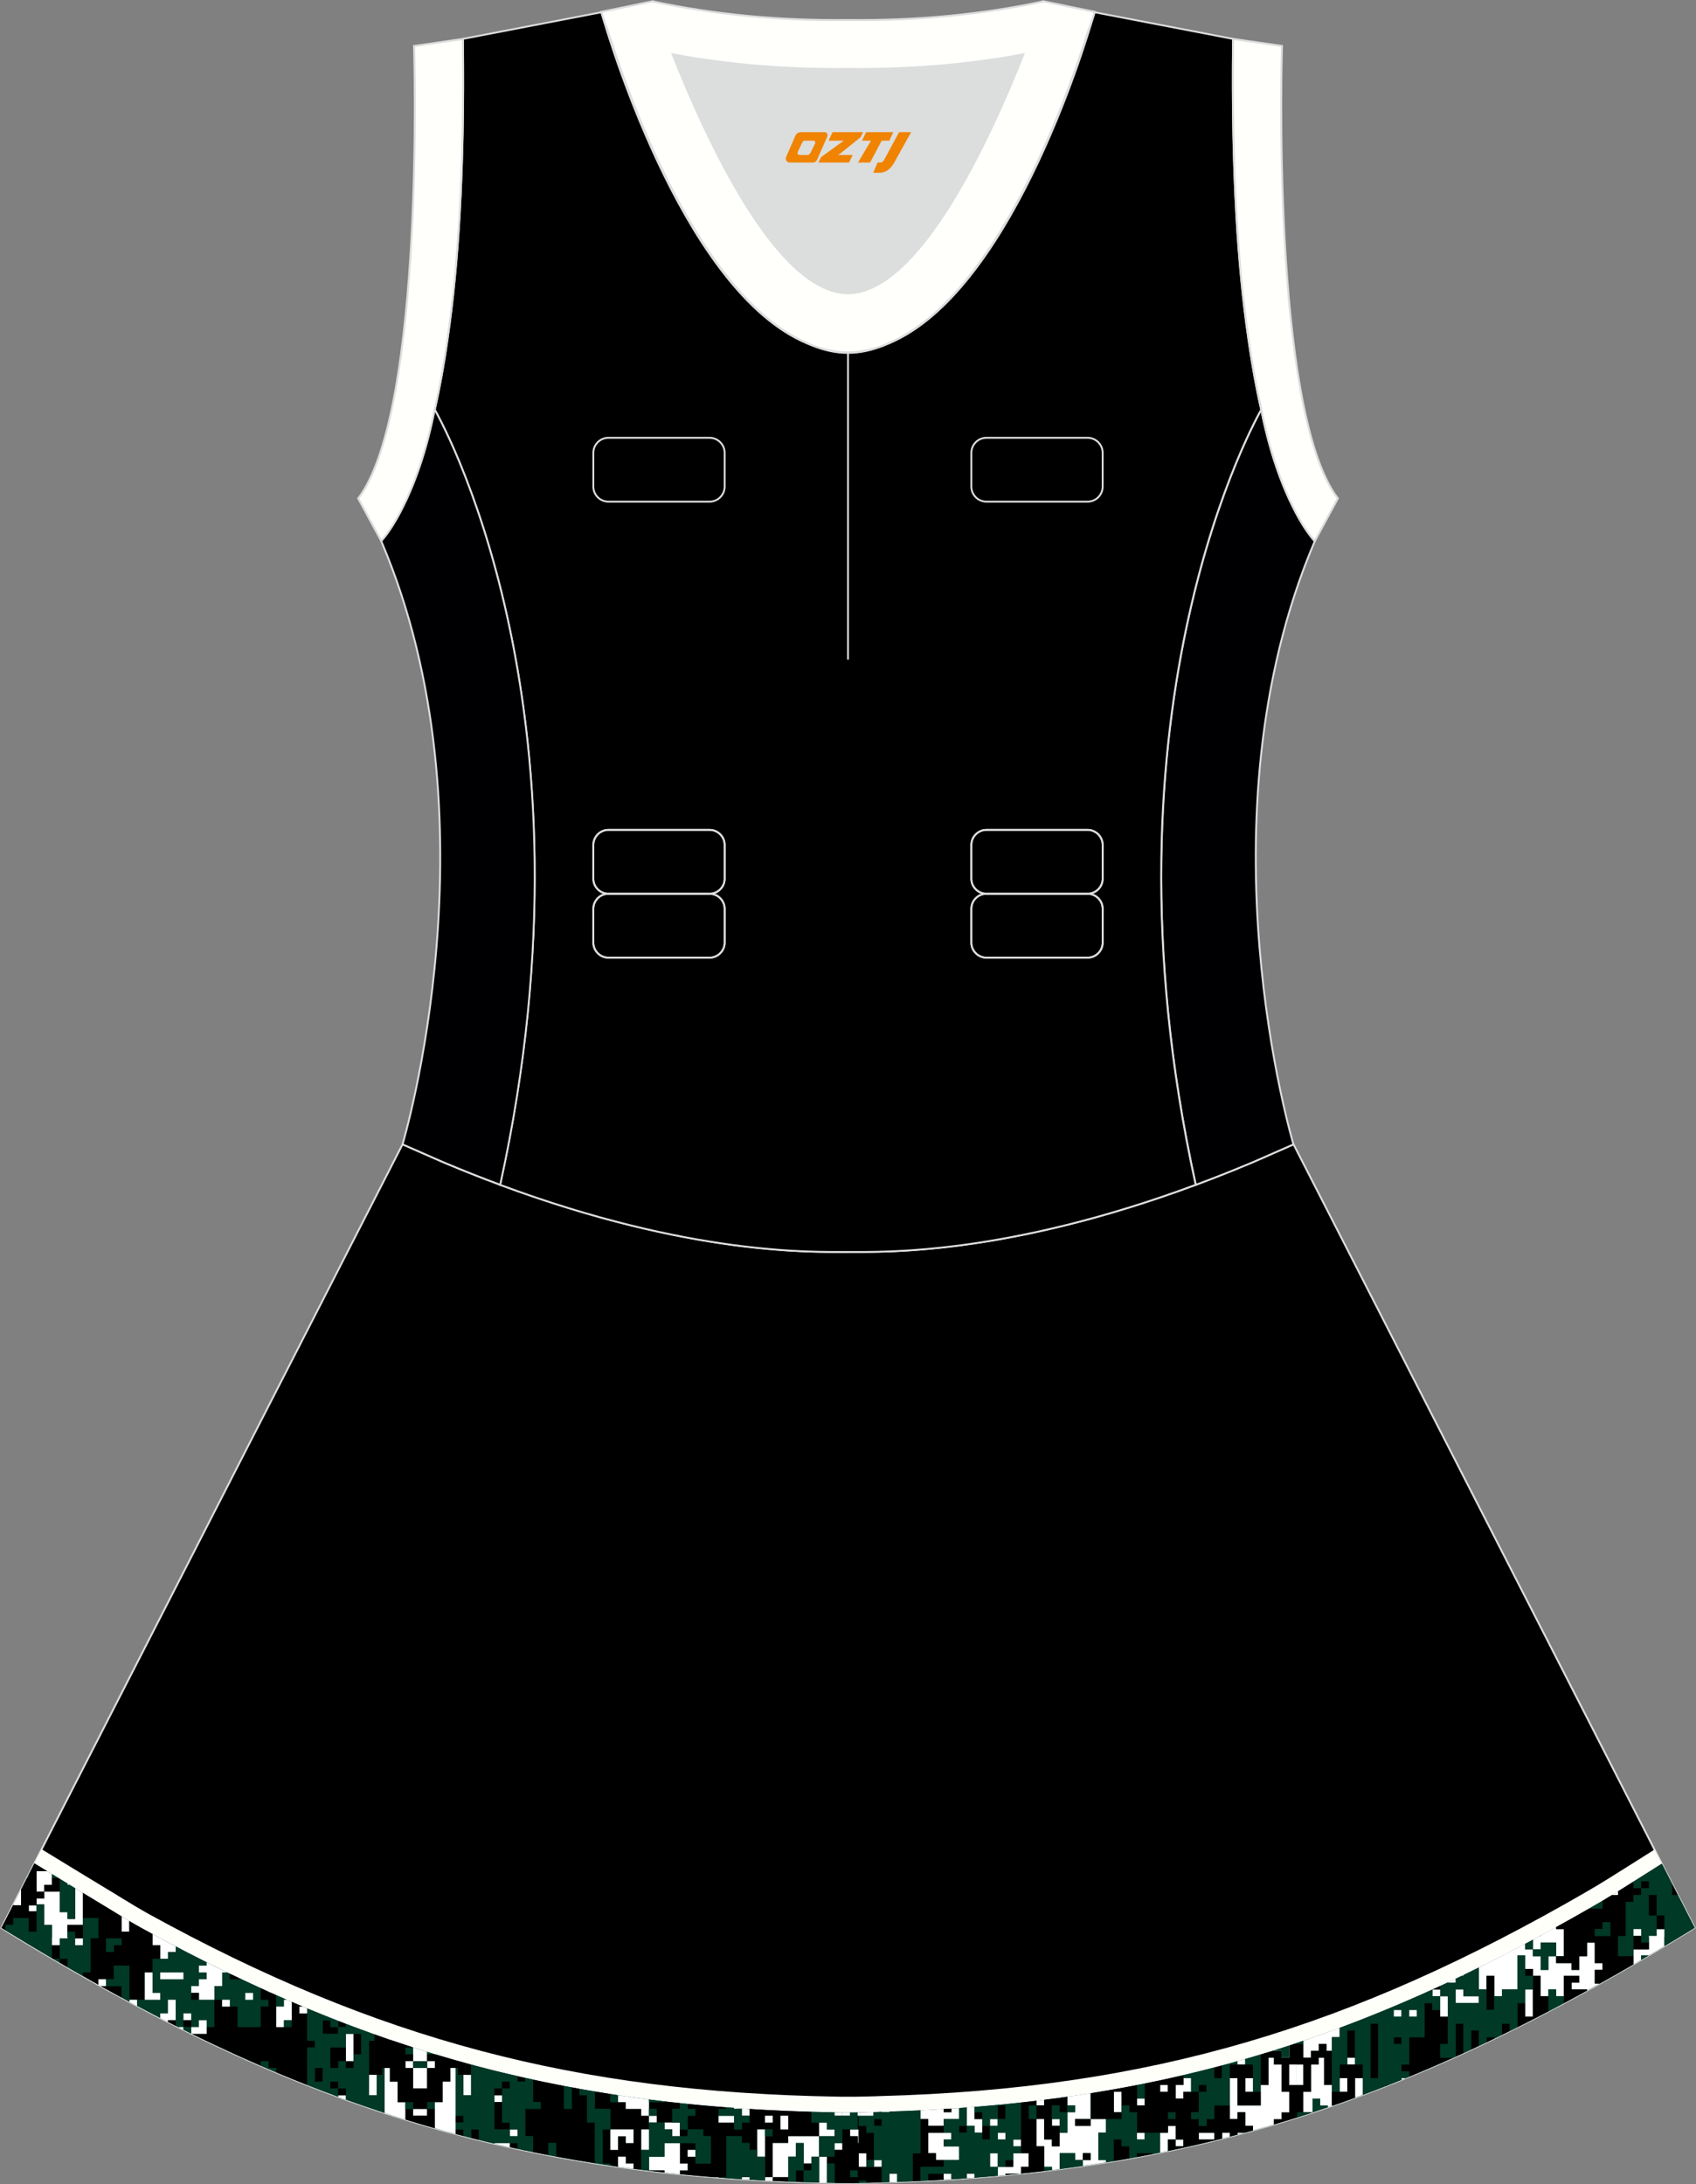 <?xml version="1.0" encoding="utf-8"?>
<!-- Generator: Adobe Illustrator 24.0.1, SVG Export Plug-In . SVG Version: 6.00 Build 0)  -->
<svg xmlns="http://www.w3.org/2000/svg" xmlns:xlink="http://www.w3.org/1999/xlink" version="1.1" id="图层_1" x="0px" y="0px" width="380.2px" height="489.6px" viewBox="0 0 380.2 489.6" enable-background="new 0 0 380.2 489.6" xml:space="preserve">
<rect x="0" y="0" width="380.2" height="489.6" fill="#808080" stroke="none"/>
<g>
	<path fill="#000001" stroke="#DCDDDD" stroke-width="0.418" stroke-miterlimit="22.926" d="M90.18,256.62L0.31,432.14   c62.22,38.23,112.64,55.9,186.83,57.16v0.01c0.57,0.01,1.14,0.02,1.72,0.02v0.02h0.08l0,0c0.38,0,0.76-0.01,1.15-0.01h0.01h0.01   h0.01c0.38,0,0.76,0.01,1.15,0.01l0,0h0.09v-0.02c0.57-0.01,1.15-0.02,1.72-0.02v-0.01c1.4-0.03,2.81-0.06,4.21-0.11   c0.15,0,0.3-0.02,0.44-0.02c71.65-1.92,121.25-19.63,182.14-57.06l-89.88-175.58l0,0l0,0l-0.02-0.02h-0.01l0,0l-8.95,3.93l0,0   c-4.44,1.88-8.76,3.58-12.92,5.13c-38.45,14.28-64.52,15.04-75.02,15.05h-0.06h-0.06h-0.06h-0.05h-0.05h-0.01h-0.06h-0.05h-0.05   h-0.11h-0.05h-0.11h-0.05h-0.03h-0.02h-0.05h-0.05h-0.11h-0.05h-0.05h-0.05h-0.05h-0.05h-0.02h-0.03h-0.05h-0.05h-0.05h-0.05h-0.05   h-0.05h-0.04h-0.05h-0.05h-0.01h-0.03h-0.05h-0.04h-0.05h-0.05h-0.03H191h-0.04h-0.04h-0.04l0,0h-0.04h-0.04h-0.04h-0.04h-0.04   h-0.05h-0.04h-0.04h-0.04h-0.03h-0.01h-0.04h-0.04h-0.04h-0.04h-0.04h-0.03h-0.04h-0.04h-0.04h-0.02l0,0l-0.01,0.01h-0.02h-0.03   H190h-0.03h-0.04h-0.04h-0.03h-0.04h-0.04h-0.04h-0.01h-0.03h-0.04h-0.04h-0.04h-0.04h-0.04h-0.04h-0.04h-0.04h-0.04l0,0h-0.04   h-0.04h-0.04h-0.03h-0.05h-0.04h-0.06H189h-0.05h-0.03h-0.02h-0.04h-0.05h-0.05h-0.05h-0.05h-0.05h-0.05h-0.05h-0.05h-0.03h-0.02   h-0.05h-0.05h-0.05h-0.05h-0.05h-0.1h-0.05h-0.05h-0.02h-0.03h-0.05h-0.11h-0.05h-0.11h-0.05h-0.05h-0.05h-0.01h-0.04h-0.06h-0.06   h-0.05h-0.06c-10.49-0.01-36.56-0.78-75.02-15.05c-4.16-1.54-8.47-3.24-12.92-5.13l0,0l-8.95-3.93l0,0h-0.01L90.18,256.62z"/>
	<path fill="#FFFFFA" d="M9.34,414.51l0.73,0.45c2.57,1.56,5.14,3.14,7.7,4.7c1.8,1.1,4.16,2.53,7.7,4.67   c0.19,0.11,0.92,0.56,1.96,1.2c1.95,1.19,3.93,2.4,5.94,3.51c25.5,14.04,49.42,24.02,74.24,30.61c24.85,6.6,50.64,9.81,79.86,10.31   l1.6,0.03v-0.01h2.08v0.01l1.61-0.03c0.59-0.01,1.22-0.02,1.9-0.04c0.57-0.01,1.19-0.03,1.85-0.05l0,0l0.58-0.03h0.06h0.07h0.01   c30.48-0.81,56.96-4.68,82.38-12.13s49.81-18.5,76.1-33.7c3.26-1.88,6.71-4.07,10.14-6.24c1.23-0.78,2.45-1.56,4.23-2.67l0.82-0.51   l3.25,6.35l-0.32,0.2c-1.01,0.63-2.6,1.64-4.18,2.64c-3.38,2.14-6.78,4.3-10.39,6.38c-26.77,15.47-51.66,26.74-77.66,34.36   c-25.99,7.62-53.07,11.57-84.2,12.4l0,0h-0.01l0,0l-0.58,0.03h-0.04c-0.57,0.02-1.22,0.04-1.95,0.06   c-0.59,0.02-1.25,0.03-1.95,0.04l-1.67,0.03l-0.05,0.01h-2.08l-0.06-0.01l-1.66-0.03c-29.83-0.51-56.17-3.79-81.55-10.53   c-25.42-6.75-49.85-16.94-75.85-31.25c-2.06-1.13-4.15-2.41-6.22-3.68c-0.26-0.16-0.46-0.28-1.94-1.17   c-1.61-0.97-4.39-2.67-7.73-4.7c-2.57-1.56-5.14-3.13-7.7-4.7l-0.28-0.17L9.34,414.51z"/>
	<path fill="#003926" d="M7.72,417.68l0.51,0.31c5.13,3.13,10.27,6.27,15.42,9.38c2.63,1.6,5.33,3.3,8.03,4.78   c51.5,28.35,96.7,40.34,155.75,41.35l1.66,0.03h2.08l1.67-0.03c1.31-0.02,2.62-0.05,3.85-0.09l0.58-0.03h0.07   c61.61-1.65,107.12-15.64,160.18-46.3c4.85-2.8,9.7-5.99,14.47-8.97l0.57-0.35l7.36,14.37c-60.9,37.42-110.49,55.14-182.14,57.06   c-0.15,0-0.3,0.02-0.44,0.02c-1.4,0.05-2.81,0.08-4.21,0.1v0.01c-0.57,0.01-1.15,0.01-1.72,0.02v0.02h-0.09l0,0   c-0.38,0-0.77-0.01-1.15-0.01h-0.01h-0.01h-0.01c-0.38,0-0.77,0.01-1.15,0.01l0,0h-0.08v-0.02c-0.57,0-1.15-0.01-1.72-0.02v-0.01   c-74.2-1.26-124.62-18.92-186.83-57.16L7.72,417.68z"/>
	<path fill="#FFFFFF" d="M298.57,467.35v1.53v3.06h0.33c-1.66,0.58-3.33,1.14-5,1.68v-0.15h-1.73v-4.59h1.73v-6.11h1.73v-1.53h1.2   v6.12L298.57,467.35L298.57,467.35z M303.76,470.2v-4.39h1.73v3.75C304.92,469.78,304.34,470,303.76,470.2z"/>
	<polygon fill="#FFFFFF" points="317.64,452.05 315.9,452.05 315.9,450.52 317.64,450.52 317.64,450.62  "/>
	<polygon fill="#FFFFFF" points="314.17,452.05 312.43,452.05 312.43,450.52 314.17,450.52 314.17,450.62  "/>
	<rect x="300.3" y="465.82" fill="#FFFFFF" width="1.73" height="3.06"/>
	<polygon fill="#FFFFFF" points="321.1,447.46 321.1,445.95 321.14,445.94 322.84,445.94 322.84,447.46  "/>
	<polygon fill="#FFFFFF" points="324.57,447.46 324.57,452.05 322.84,452.05 322.84,450.52 322.84,447.46  "/>
	<polygon fill="#FFFFFF" points="328.04,445.94 328.04,447.46 331.5,447.46 331.5,448.99 331.29,448.99 326.3,448.99 326.3,445.94     "/>
	<path fill="#FFFFFF" d="M314.17,466.2v-0.38h0.93C314.79,465.94,314.48,466.07,314.17,466.2z"/>
	<rect x="302.03" y="461.23" fill="#FFFFFF" width="1.73" height="1.53"/>
	<polygon fill="#FFFFFF" points="343.64,445.94 343.64,452.05 341.91,452.05 341.91,448.99 341.91,445.94  "/>
	<path fill="#FFFFFF" d="M300.3,454.55v2.09h-1.73v3.06h-1.2v-1.53h-1.73v1.53h-1.73v1.53h-1.73v-3.78   C294.88,456.53,297.59,455.56,300.3,454.55z"/>
	<path fill="#FFFFFF" d="M341.91,435.71v1.26h1.73v1.53h1.73v3.06h1.73v-3.06h1.73v1.53h3.47v1.53h1.74v-3.06h1.73v-3.06h1.73v4.59   h1.73v1.53h-1.73v3.05h1.12c-0.95,0.53-1.9,1.06-2.86,1.59v-0.26h-3.47v-1.53h1.75v-1.53h-3.47v4.59h-1.73v-1.53h-1.73v1.53h-1.73   v-4.59h-1.73v-1.53h-1.73v-3.06h-1.73v7.65h-3.47v1.53h-1.73v-4.59h-1.73v3.06h-1.73v-4.91   C334.95,439.32,338.42,437.55,341.91,435.71z"/>
	<path fill="#FFFFFF" d="M369.64,438.29h-1.73v1.02c-0.58,0.34-1.16,0.67-1.73,1.01v-1.82v-1.53h3.47v-1.53v-1.24h3.47v2.03   C371.95,436.92,370.79,437.61,369.64,438.29z"/>
	<path fill="#FFFFFF" d="M348.84,438.49v-3.06h-3.47v1.53h-1.73v-2.18c0.52-0.28,1.05-0.56,1.57-0.84h0.16v-0.09   c1.15-0.62,2.31-1.26,3.47-1.9v0.45h1.73v1.82l0,0v4.27L348.84,438.49L348.84,438.49z"/>
	<rect x="290.57" y="462.76" fill="#FFFFFF" width="1.59" height="4.59"/>
	<path fill="#003926" d="M367.91,439.3v-1.02h1.73C369.06,438.63,368.49,438.97,367.91,439.3z"/>
	<path fill="#003926" d="M347.11,450.85v-3.39v-1.53h1.73v1.53h1.73v1.55C349.42,449.63,348.26,450.25,347.11,450.85z"/>
	<path d="M336.7,456.11v-2.53h1.73v1.68C337.86,455.55,337.28,455.83,336.7,456.11z"/>
	<polygon points="333.24,450.52 333.24,445.94 333.24,442.87 334.97,442.87 334.97,447.46 334.97,450.52  "/>
	<path d="M322.84,445.16v0.78h-1.7C321.7,445.68,322.27,445.42,322.84,445.16z"/>
	<polygon points="314.17,456.64 314.17,458.17 314.06,458.17 312.43,458.17 312.43,456.64  "/>
	<polygon points="308.97,465.82 307.23,465.82 307.23,453.58 308.97,453.58 308.97,453.68  "/>
	<path d="M298.9,471.93h-0.33v-3.06h1.73h1.73v-3.06h-1.73v-3.06h1.73h1.73h1.73v3.06h-1.73v4.39   C302.15,470.8,300.52,471.37,298.9,471.93z"/>
	<rect x="302.03" y="455.11" width="1.73" height="6.12"/>
	<polygon points="296.83,467.35 296.83,461.23 297.36,461.23 297.36,459.7 298.57,459.7 298.57,467.35  "/>
	<path d="M315.9,465.49c3.3-1.36,6.59-2.78,9.89-4.26h-2.96v-3.05h1.73v-6.12h-1.73v-1.53h-1.73V449h-1.73v7.65h-3.46v6.12h-1.73   v1.53h1.73L315.9,465.49L315.9,465.49z M326.3,461c0.58-0.26,1.15-0.52,1.73-0.78v-6.63h-1.73V461L326.3,461z M329.77,459.41   c0.58-0.27,1.16-0.54,1.73-0.81v-3.5h-1.73V459.41L329.77,459.41z M333.24,457.79c0.58-0.27,1.15-0.55,1.73-0.83v-0.32h-1.73   V457.79z"/>
	<polygon points="310.7,467.58 310.7,467.35 311.29,467.35  "/>
	<path d="M340.17,454.4c2.3-1.15,4.62-2.34,6.93-3.55v-3.39h-1.73v-4.59h-1.73v3.06v6.12h-1.73v-3.06h-1.73L340.17,454.4   L340.17,454.4z M350.57,449.02c1.73-0.92,3.46-1.87,5.2-2.82v-0.26h-3.47v-1.53h1.74v-1.53h-3.46v4.59L350.57,449.02L350.57,449.02   z"/>
	<rect x="341.91" y="441.35" width="1.73" height="1.53"/>
	<path fill="#003926" d="M321.1,447.46h1.73v3.06h-1.73v-1.53h-1.73v7.64h-3.46v6.12h-1.73v1.53h1.73v1.2l-0.8,0.33h-0.93v0.38   c-0.96,0.39-1.91,0.77-2.87,1.15h-0.59v0.23c-1.73,0.68-3.46,1.34-5.2,1.99v-3.75v-3.06h-1.73v-1.53v-6.12h-1.73v6.12v1.53h-1.73   v3.06v3.05h-1.73v-1.53v-7.65v-3.06h1.73v-2.09c6.94-2.58,13.85-5.44,20.8-8.6L321.1,447.46L321.1,447.46z M314.06,458.17h0.11   v-1.53h-1.73v1.53H314.06L314.06,458.17z M307.23,453.58v12.23h1.73v-12.14v-0.09H307.23L307.23,453.58z M312.43,450.52v1.53h1.73   v-1.43v-0.09L312.43,450.52L312.43,450.52z M315.9,450.52v1.53h1.73v-1.43v-0.09L315.9,450.52L315.9,450.52z"/>
	<path fill="#003926" d="M341.91,445.94V449h-1.73v5.41c-0.58,0.29-1.16,0.58-1.73,0.86v-1.69h-1.73v2.53   c-0.58,0.28-1.15,0.56-1.73,0.84v-0.32h-1.73v1.15c-0.58,0.27-1.16,0.54-1.73,0.81v-3.49h-1.73v4.3c-0.58,0.27-1.15,0.53-1.73,0.8   v-6.63h-1.73v7.42l-0.51,0.23h-2.96v-3.05h1.73v-6.12v-4.59h-1.73v-1.53v-0.78c0.58-0.27,1.16-0.54,1.73-0.8v0.05h1.73v-0.87   c0.46-0.22,0.92-0.44,1.38-0.66h0.33v-0.16c1.15-0.56,2.31-1.12,3.46-1.69v4.91h1.73v4.59h1.73v-3.06h1.73v-1.53h3.47v-7.65h1.73   v3.06v1.53h1.73v3.06h-1.73L341.91,445.94L341.91,445.94z M331.29,448.99h0.21v-1.53h-3.46v-1.53h-1.73v3.06H331.29L331.29,448.99z   "/>
	<path fill="#003926" d="M373.11,436.22v-2.03l0,0v-1.79v-3.06h-1.73v-4.59h-1.73v4.59h1.73v3.06v1.53h-1.73v0.28h-1.73v-0.28v-1.53   h-1.73v1.53v0.28h-3.47v-0.28h1.73v-7.65h1.73v-1.53h1.73v-1.53h1.73v-1.53h-1.73v1.53h-1.73v-1.47c1.94-1.23,3.87-2.46,5.78-3.65   l0.57-0.35l2.32,4.52v2.49h1.27l3.77,7.35C377.61,433.52,375.35,434.88,373.11,436.22z"/>
	<polygon fill="#003926" points="366.18,438.49 362.71,438.49 362.71,434.2 366.18,434.2 366.18,436.96  "/>
	<rect x="367.91" y="434.2" fill="#003926" width="1.73" height="1.24"/>
	<polygon points="369.64,435.43 369.64,436.96 366.18,436.96 366.18,434.2 367.91,434.2 367.91,435.43  "/>
	<polygon fill="#003926" points="347.11,441.55 345.37,441.55 345.37,438.49 343.64,438.49 343.64,436.96 345.37,436.96    345.37,435.43 348.84,435.43 348.84,438.49 347.11,438.49  "/>
	<path fill="#003926" d="M341.91,436.96v-1.26c0.58-0.3,1.16-0.61,1.73-0.92v2.18L341.91,436.96L341.91,436.96z M345.37,433.85v0.09   h-0.16L345.37,433.85z"/>
	<path d="M366.18,438.49v1.82c-2.53,1.47-5.04,2.9-7.55,4.3h-1.12v-3.05h1.73v-1.53h-1.73v-4.59h-1.73v3.06h-1.74v3.06h-1.73v-1.53   h-3.47v-1.53h1.73v-4.3l0,0v-1.79h-1.73v-0.45c2.44-1.35,4.89-2.72,7.35-4.14h3.05v-1.77c0.71-0.42,1.42-0.85,2.12-1.28h1.34v-0.83   c1.16-0.72,2.31-1.45,3.46-2.18v1.47h1.73v1.53h-1.73v1.53h-1.73v7.65h-1.73v0.28l0,0v4.27H366.18L366.18,438.49z M357.51,433.94   h3.47v-3.06h-1.73v1.53h-1.73L357.51,433.94L357.51,433.94z"/>
	<path d="M292.16,457.45v3.78h1.73v-1.53h1.73v-1.53h1.73v1.53v1.53h-0.54h-1.2v1.53h-1.73v6.12h-1.73v4.59h1.73v0.15   c-2.77,0.9-5.55,1.77-8.34,2.59V475h1.73v-1.53H289v-4.59h-1.73v-6.11h-1.73v-1.53h-1.2h-0.53v-1.09c0.58-0.17,1.16-0.35,1.73-0.53   v0.09h1.73v1.53H289v-2.73C290.07,458.15,291.11,457.8,292.16,457.45L292.16,457.45z M290.61,467.35h1.56v-4.59h-1.59l0,0h-1.56   v4.59H290.61L290.61,467.35z"/>
	<path fill="#FFFFFF" d="M362.71,423.94v0.83h-1.34C361.82,424.49,362.26,424.21,362.71,423.94z"/>
	<polygon fill="#FFFFFF" points="371.38,433.94 371.38,432.41 373.11,432.41 373.11,434.23 369.64,434.23 369.64,433.94  "/>
	<path fill="#FFFFFF" d="M328.04,442.71v0.17h-0.35L328.04,442.71L328.04,442.71z M326.3,443.54v0.87h-1.73v-0.05   C325.15,444.08,325.72,443.81,326.3,443.54z"/>
	<rect x="366.18" y="432.41" fill="#FFFFFF" width="1.73" height="1.53"/>
	<polygon points="374.84,424.77 374.84,422.28 376.12,424.77  "/>
	<rect x="366.18" y="433.94" width="1.73" height="0.28"/>
	<polygon fill="#003926" points="359.24,432.41 359.24,430.88 360.98,430.88 360.98,433.94 357.51,433.94 357.51,432.41  "/>
	<path fill="#003926" d="M359.24,426.05v1.77h-3.05c0.44-0.25,0.87-0.49,1.3-0.75C358.07,426.74,358.66,426.4,359.24,426.05z"/>
	<rect x="367.91" y="421.7" width="1.73" height="1.53"/>
	<rect x="369.64" y="424.77" width="1.73" height="4.59"/>
	<rect x="371.38" y="429.35" width="1.73" height="3.06"/>
	<path fill="#FFFFFF" d="M282.62,467.35v1.53v3.06h-5.2v-6.12h-1.73v6.12V475h1.73v-1.53h1.73v3.06h1.73v1.02   c1.56-0.43,3.12-0.88,4.67-1.33v-1.21h1.73v-1.53h1.73v-4.59h-1.73v-6.11h-1.73v-1.53h-1.2v6.12L282.62,467.35L282.62,467.35   L282.62,467.35z"/>
	<rect x="279.15" y="465.82" fill="#FFFFFF" width="1.73" height="3.06"/>
	<rect x="254.88" y="478.05" fill="#FFFFFF" width="1.73" height="1.53"/>
	<path fill="#FFFFFF" d="M239.28,469.98v1.95h1.73v1.53h-1.73v4.59h-1.73v3.05h-1.73v-1.53h-1.73v-4.59h-1.73v6.12h1.73v4.59h1.73   v0.72c0.58-0.07,1.16-0.15,1.73-0.22v-3.56h3.47v1.53h1.73v-1.53h1.73v1.53h-1.73v1.32c1.74-0.25,3.48-0.51,5.2-0.79v-0.53h-1.73   v-6.12h1.73v-3.06h-3.47v1.53h-3.47v-1.53h3.47v-5.79C242.75,469.47,241.02,469.73,239.28,469.98z"/>
	<polygon fill="#FFFFFF" points="265.28,465.82 265.28,467.35 263.54,467.35 263.54,470.4 265.28,470.4 265.28,468.88    267.01,468.88 267.01,465.82  "/>
	<path fill="#FFFFFF" d="M279.15,462.76v-1.24c-0.58,0.17-1.16,0.33-1.73,0.49v0.74L279.15,462.76L279.15,462.76z"/>
	<path fill="#FFFFFF" d="M199.4,487.23v1.89c0.58-0.02,1.16-0.03,1.73-0.05v-1.84L199.4,487.23L199.4,487.23z"/>
	<rect x="195.93" y="484.17" fill="#FFFFFF" width="1.73" height="1.53"/>
	<path fill="#FFFFFF" d="M199.4,473.46v-0.16c-0.58,0.02-1.15,0.03-1.73,0.05v0.1h1.73V473.46z"/>
	<polygon fill="#FFFFFF" points="208.07,482.64 209.8,482.64 209.8,484.17 211.54,484.17 215,484.17 215,481.11 211.54,481.11    211.54,479.58 213.27,479.58 213.27,478.05 211.54,478.05 208.07,478.05  "/>
	<polygon fill="#FFFFFF" points="194.2,482.64 192.47,482.64 192.47,485.7 194.2,485.7 194.2,484.17  "/>
	<polygon fill="#FFFFFF" points="251.41,468.88 249.68,468.88 249.68,473.46 251.41,473.46 251.41,471.93  "/>
	<rect x="263.54" y="479.58" fill="#FFFFFF" width="1.73" height="1.53"/>
	<path fill="#FFFFFF" d="M261.81,482.15v-2.57h1.73v-3.06h-1.73v1.53h-1.73v4.45C260.66,482.38,261.24,482.27,261.81,482.15z"/>
	<polygon fill="#FFFFFF" points="208.46,488.76 208.07,488.76 208.07,488.78  "/>
	<rect x="254.88" y="470.4" fill="#FFFFFF" width="1.73" height="1.53"/>
	<rect x="235.81" y="474.99" fill="#FFFFFF" width="1.73" height="1.53"/>
	<path fill="#FFFFFF" d="M234.07,471.93v-1.26c-0.58,0.07-1.15,0.14-1.73,0.21v1.05h0.11L234.07,471.93L234.07,471.93z"/>
	<polygon fill="#FFFFFF" points="268.75,478.05 268.75,479.58 268.85,479.58 272.21,479.58 272.21,478.05  "/>
	<path fill="#FFFFFF" d="M275.68,478.93v-0.88h-1.73v0.09v1.23C274.53,479.23,275.1,479.08,275.68,478.93z"/>
	<polygon fill="#FFFFFF" points="260.08,467.35 260.08,468.88 260.19,468.88 261.81,468.88 261.81,467.35  "/>
	<path fill="#FFFFFF" d="M279.02,478.05h-1.61v0.43C277.95,478.34,278.49,478.2,279.02,478.05z"/>
	<path fill="#FFFFFF" d="M218.47,488.13v-0.9h-1.73v0.09v0.93C217.32,488.21,217.89,488.17,218.47,488.13z"/>
	<path fill="#FFFFFF" d="M227.14,484.17v1.53h-1.73h-1.73v2c0.58-0.05,1.16-0.11,1.73-0.16v-0.31h3.2l0.27-0.03v-1.5h1.73v-3.06   h-1.73h-1.73L227.14,484.17L227.14,484.17z"/>
	<polygon fill="#FFFFFF" points="223.78,479.58 225.4,479.58 225.4,478.05 223.67,478.05 223.67,479.58  "/>
	<rect x="227.14" y="479.58" fill="#FFFFFF" width="1.73" height="1.53"/>
	<path fill="#FFFFFF" d="M285.55,459.61v0.09h1.73v1.53h1.73v-2.73C287.86,458.87,286.71,459.24,285.55,459.61z"/>
	<polygon fill="#FFFFFF" points="223.67,474.99 221.94,474.99 221.94,475.09 221.94,476.52 223.67,476.52  "/>
	<path fill="#FFFFFF" d="M218.47,476.52v1.53h1.73v-1.53v-1.53h-1.73v-1.53v-1.2c-0.58,0.05-1.15,0.09-1.73,0.14v4.12H218.47   L218.47,476.52z"/>
	<path fill="#FFFFFF" d="M213.27,488.48v-1.26h-1.73v1.36C212.12,488.56,212.69,488.52,213.27,488.48z"/>
	<rect x="221.94" y="482.64" fill="#FFFFFF" width="1.73" height="3.06"/>
	<rect x="289.02" y="462.76" fill="#FFFFFF" width="1.59" height="4.59"/>
	<path fill="#FFFFFF" d="M206.34,473.04v1.95h1.73v1.53h3.47v-1.53h3.47v-2.47c-0.58,0.04-1.15,0.08-1.73,0.12v0.82h-1.73v-0.71   C209.82,472.86,208.08,472.95,206.34,473.04z"/>
	<polygon fill="#003926" points="192.47,488.76 192.47,488.85 192.47,489.31 193.09,489.31 193.09,489.3 194.2,489.28 194.2,488.76     "/>
	<polygon points="195.93,476.52 197.67,476.52 197.67,474.99 195.93,474.99 195.93,475.09  "/>
	<path d="M206.34,485.7h5.2v-1.53h-1.73v-1.53h-1.73v-4.59h3.47v-1.53h-3.47v-1.53h-1.73v7.65h-1.73v6.3   c0.58-0.02,1.15-0.05,1.73-0.08L206.34,485.7L206.34,485.7z"/>
	<polygon points="215,476.52 215,478.05 216.74,478.05 216.74,476.52 216.63,476.52  "/>
	<rect x="218.47" y="473.46" width="1.73" height="1.53"/>
	<polygon points="220.2,479.58 221.94,479.58 221.94,476.52 220.2,476.52 220.2,478.05  "/>
	<polygon points="225.4,474.99 225.4,471.93 223.67,471.93 223.67,474.99 223.78,474.99  "/>
	<rect x="225.4" y="484.17" width="1.73" height="1.53"/>
	<polygon fill="#003926" points="232.23,471.93 230.61,471.93 230.61,474.99 232.34,474.99 232.34,471.93  "/>
	<path fill="#003926" d="M235.81,486.42v-0.72h-1.73v0.93C234.65,486.56,235.23,486.49,235.81,486.42z"/>
	<polygon fill="#003926" points="237.54,470.4 237.54,470.22 236.19,470.4  "/>
	<rect x="242.74" y="482.64" width="1.73" height="1.53"/>
	<path fill="#003926" d="M246.21,478.05v6.11h1.73v0.53c0.58-0.09,1.16-0.19,1.73-0.29v-4.83h1.73v1.53h1.73v2.71   c0.58-0.1,1.16-0.21,1.73-0.32v-0.86h3.47v0.2c0.58-0.11,1.16-0.22,1.73-0.34v-4.45h-3.47v1.53h-1.73v-1.53v-4.59h-1.73v-1.53   h-1.73v1.53v1.53h-3.47v3.06L246.21,478.05L246.21,478.05z"/>
	<path fill="#003926" d="M254.88,467.36v3.04h1.73v-3.39C256.03,467.13,255.46,467.25,254.88,467.36z"/>
	<path d="M258.34,482.85v-0.2h-3.47v0.86C256.04,483.29,257.19,483.07,258.34,482.85z"/>
	<polygon fill="#003926" points="261.81,473.46 261.81,474.99 261.92,474.99 263.54,474.99 263.54,473.46  "/>
	<path d="M272.21,465.82h1.73v-2.85c-0.58,0.16-1.16,0.31-1.73,0.46V465.82z"/>
	<polygon points="277.42,471.93 282.62,471.93 282.62,468.88 280.88,468.88 279.15,468.88 279.15,465.82 280.88,465.82    280.88,462.76 279.15,462.76 277.42,462.76 275.68,462.76 275.68,465.82 277.42,465.82  "/>
	<polygon points="284.35,467.35 284.35,461.23 283.82,461.23 283.82,460.14 282.62,460.5 282.62,467.35  "/>
	<path d="M280.88,477.54v-1.02h-1.73v-3.06h-1.73v1.53h-1.73v-3.06h-3.46v3.06h-1.73v1.53h-1.73v-1.53h-1.73v-1.53h1.73v-4.59h-1.73   h-1.73v1.53h-1.73v-3.05h1.73v-1.53v-0.68c-2.87,0.67-5.76,1.3-8.67,1.88v3.39v1.53h-1.73v-1.53v-3.05   c-3.43,0.67-6.89,1.28-10.4,1.84v5.79h3.47h3.47v-1.53h-1.73v-4.59h1.73v3.06h1.73v1.53h1.73v4.59h1.73h3.47h1.73v-1.53h1.73v3.05   h1.73v1.53h-1.73v-1.53h-1.73v2.57c4.09-0.85,8.14-1.77,12.14-2.78v-1.23v-0.1h1.73v0.88c0.58-0.15,1.16-0.3,1.73-0.45v-0.43h1.61   C279.65,477.89,280.26,477.71,280.88,477.54L280.88,477.54z M260.19,468.88h-0.11v-1.53h1.73v1.53H260.19L260.19,468.88z    M261.92,474.99h-0.11v-1.53h1.73v1.53H261.92L261.92,474.99z M268.85,479.58h-0.11v-1.53h3.47v1.53H268.85z"/>
	<rect x="241.01" y="474.99" width="3.47" height="1.53"/>
	<rect x="268.75" y="467.35" width="1.73" height="1.53"/>
	<path d="M251.41,481.11v-1.53h-1.73v4.83c1.16-0.19,2.31-0.39,3.46-0.6v-2.7L251.41,481.11L251.41,481.11z"/>
	<path d="M197.67,489.18v-3.48h-1.73h-1.73h-1.73v-3.06h1.73v1.53h1.73v-6.12h-1.73v-1.53h-1.73v-3.02h-0.15v15.82h0.15v-0.46v-0.1   h1.73v0.52c1.03-0.02,2.06-0.05,3.09-0.08C197.42,489.19,197.54,489.18,197.67,489.18z"/>
	<path d="M234.07,486.63v-0.93v-4.59h-1.73v-6.12h-1.73v-3.06h1.63h0.11v-1.05c-1.15,0.14-2.31,0.27-3.47,0.39v8.3v1.53v1.53h1.73   v3.06h-1.73v1.5C230.62,487.02,232.35,486.83,234.07,486.63L234.07,486.63z M228.6,487.23h-3.2v0.31   C226.48,487.44,227.54,487.34,228.6,487.23L228.6,487.23z M234.07,470.67c0.71-0.09,1.41-0.18,2.12-0.27h1.35v-0.18   c0.58-0.08,1.16-0.16,1.73-0.24v1.95v1.53h-1.73v-1.53h-1.73v3.05v1.53h1.73v1.53v3.05h-1.73v-1.53h-1.73v-4.59h-1.73v-3.05h0.11   h1.63L234.07,470.67L234.07,470.67z M211.54,472.75v0.71h1.73v-0.82C212.69,472.68,212.12,472.72,211.54,472.75z"/>
	<path d="M211.54,488.59v-1.36h-3.47v1.53h0.39C209.49,488.71,210.52,488.65,211.54,488.59z"/>
	<polygon fill="#003926" points="239.28,473.46 237.54,473.46 237.54,471.93 235.81,471.93 235.81,474.99 237.54,474.99    237.54,476.52 237.54,478.05 239.28,478.05  "/>
	<rect x="239.28" y="471.93" fill="#003926" width="1.73" height="1.53"/>
	<path fill="#003926" d="M242.74,485.49v-1.32h-1.73v-1.53h-3.47v3.56C239.28,485.97,241.02,485.74,242.74,485.49z"/>
	<path fill="#003926" d="M211.54,474.99v1.53v1.53h1.73v1.53h-1.73v1.53h3.47v3.06h-3.47v1.53h-5.2v3.16   c0.58-0.02,1.16-0.05,1.73-0.08v-0.02v-1.53h3.47h1.73v1.26c1.16-0.08,2.32-0.15,3.47-0.23v-0.93v-0.1h1.73v0.9   c1.74-0.13,3.48-0.27,5.2-0.43v-2h-1.73v-3.06h1.73v3.06h1.73v-1.53h1.73v-1.53h1.73v-1.53h-1.73v-1.53h1.73v-8.3   c-3.42,0.38-6.88,0.7-10.4,0.98v1.2h1.73v1.53v1.53h1.73v-1.43v-0.1h1.73v-3.06h1.73v3.06h-1.63h-0.11v1.53h-1.73v3.06h-1.73v-1.53   h-1.73v-1.53h-1.73v1.53h-1.73v-1.53h1.63h0.11v-4.12c-0.58,0.04-1.16,0.08-1.73,0.12v2.47L211.54,474.99L211.54,474.99z    M225.4,478.05v1.53h-1.62h-0.11v-1.53H225.4z"/>
	<path fill="#003926" d="M199.4,473.31v0.16h-1.73v-0.1l-0.35,0.01h-0.07l-0.58,0.03c-1.23,0.04-2.54,0.07-3.85,0.09l-0.35,0.01   v3.02h1.73v1.53h1.73v6.12h1.73v1.53v3.47h0.07c0.55-0.02,1.11-0.03,1.66-0.05v-1.89h1.73v1.84c1.16-0.04,2.32-0.09,3.47-0.14v-6.3   h1.73v-7.65v-1.95C204.05,473.14,201.74,473.24,199.4,473.31L199.4,473.31z M197.67,474.99v1.53h-1.73v-1.43v-0.1H197.67   L197.67,474.99z"/>
	<rect x="194.2" y="484.17" fill="#003926" width="1.73" height="1.53"/>
	<path fill="#003926" d="M265.28,465.13v0.68h1.73v3.06h1.73v-1.53h1.73v1.53h-1.73v4.59h-1.73v1.53h1.73v1.53h1.73v-1.53h1.73   v-3.06h3.46v-6.12v-3.05h1.73v-0.74c-1.15,0.32-2.31,0.64-3.47,0.95v2.85h-1.73v-2.4C269.91,464.02,267.6,464.59,265.28,465.13   L265.28,465.13z M279.15,461.52v1.24h1.73v3.05v3.06h1.73v-1.53v-6.84C281.46,460.85,280.31,461.19,279.15,461.52z"/>
	<path fill="#003926" d="M297.69,472.35v-0.42h-1.73v-1.53h-1.73v1.53v1.53h-3.47v1.16C293.07,473.89,295.38,473.14,297.69,472.35z"/>
	<path fill="#003926" d="M292.16,457.45v0.73h-2.15C290.73,457.93,291.44,457.69,292.16,457.45L292.16,457.45z M289.02,458.49v1.21   v1.53h-1.73v-1.53h-1.73v-0.09C286.71,459.24,287.86,458.87,289.02,458.49z"/>
	<path d="M119.49,466.15v5.04h1.73v1.53h-3.47v6.12h1.73v3.56c1.15,0.24,2.31,0.46,3.47,0.68v-2.72h1.73v3.04   c2.86,0.53,5.75,1.03,8.67,1.48v-9.12h-1.73v-6.12h-1.73v-1.44c-0.58-0.1-1.16-0.21-1.73-0.32v4.82h-1.73v-5.14   C124.09,467.13,121.78,466.65,119.49,466.15L119.49,466.15z M117.75,482.04l-0.7-0.15h0.7V482.04L117.75,482.04z M116.02,481.67   v-1.31h-1.73v0.93C114.86,481.42,115.44,481.55,116.02,481.67L116.02,481.67z M107.35,479.67v-2.36h-1.73v1.93   C106.19,479.38,106.77,479.53,107.35,479.67L107.35,479.67z M136.82,485.42v-0.47h-1.73v-7.65h1.73v4.59h1.73v-3.06h1.73v1.53h1.73   v-3.06h-0.22h-4.98v-4.59h-3.47v-3.9c1.15,0.2,2.31,0.38,3.47,0.56v1.81h1.73h1.73v1.53h3.47v1.53h1.73v1.53v1.53h-1.73v4.59v4.47   c-0.58-0.07-1.16-0.15-1.73-0.22v-1.19h-1.73v-1.53h-1.73v2.25C137.97,485.59,137.4,485.51,136.82,485.42L136.82,485.42z    M138.55,469.65v0.02h0.11L138.55,469.65z"/>
	<path d="M168.03,472.73v1.52v1.53h-1.73v1.53h-1.73v-1.53h-3.47v-1.53v-1.53h1.73v-0.35c-2.92-0.22-5.81-0.48-8.67-0.77v1.12h1.73   v1.53h-1.73v3.06h3.47v1.53h1.73v6.12h-3.47v-1.53h-1.73v-1.53h1.73v-1.53h-3.47v4.59h1.73v1.53h-1.73v0.85   c2.47,0.25,4.97,0.47,7.5,0.67h1.17h1.73v-9.18h3.47v1.53h1.73v1.53h1.73v-4.59h1.73h1.73v1.53h-1.73v4.59v4.59h1.73v-7.65h3.47   v-1.53h6.94v-3.06h-1.73v-2.41C177.19,473.23,172.57,473.02,168.03,472.73L168.03,472.73z M148.96,471.03   c1.15,0.13,2.3,0.26,3.47,0.39v1.3h-1.73v3.06h-1.73h-1.73v-1.53v-1.53h-1.73v-1.53h3.47v-0.16H148.96z M176.59,474.25h0.11v3.06   h-1.73v-3.06H176.59L176.59,474.25z M173.23,474.25v1.43v0.1h-1.73v-1.53H173.23L173.23,474.25z"/>
	<path fill="#FFFFFF" d="M102.15,478.33v-1.03v-1.53v-1.53v-10.71h-1.2v3.06h-1.73v4.59h-1.73v1.53v4.33   C99.03,477.49,100.59,477.92,102.15,478.33z"/>
	<path fill="#FFFFFF" d="M152.42,487.34v-0.85h1.73v-1.53h-1.73v-4.59h-3.47v3.06h-3.47v3.05h3.47v0.49   C150.11,487.1,151.27,487.22,152.42,487.34L152.42,487.34z M138.55,485.67c1.15,0.16,2.31,0.32,3.46,0.47v-1.19h-1.73v-1.53h-1.73   L138.55,485.67L138.55,485.67z"/>
	<path fill="#FFFFFF" d="M185.36,489.26v-4.31v-1.53h-1.73v5.8C184.21,489.24,184.79,489.25,185.36,489.26z"/>
	<polygon fill="#FFFFFF" points="187.1,477.31 185.36,477.31 185.36,475.78 183.63,475.78 183.63,478.84 187.1,478.84  "/>
	<rect x="187.1" y="480.37" fill="#FFFFFF" width="1.73" height="1.53"/>
	<polygon fill="#FFFFFF" points="176.7,483.43 178.43,483.43 178.43,480.37 180.16,480.37 180.16,484.95 181.9,484.95 181.9,483.43    183.63,483.43 183.63,478.84 176.7,478.84 176.7,480.37 173.23,480.37 173.23,488.01 176.7,488.01  "/>
	<polygon fill="#FFFFFF" points="138.55,481.9 138.55,478.84 140.29,478.84 140.29,480.37 142.02,480.37 142.02,477.31    141.81,477.31 136.82,477.31 136.82,481.9  "/>
	<polygon fill="#FFFFFF" points="105.62,469.66 105.62,465.07 104.41,465.07 103.88,465.07 103.88,469.66  "/>
	<rect x="143.76" y="477.31" fill="#FFFFFF" width="1.73" height="4.59"/>
	<path fill="#FFFFFF" d="M114.28,481.29v-0.93h-3.47v0.14C111.97,480.77,113.12,481.04,114.28,481.29z"/>
	<rect x="145.49" y="474.25" fill="#FFFFFF" width="1.73" height="1.53"/>
	<rect x="154.16" y="481.9" fill="#FFFFFF" width="1.73" height="1.53"/>
	<path fill="#FFFFFF" d="M145.49,471.19v-0.58c-2.29-0.29-4.57-0.61-6.83-0.95h-0.11v1.53h1.73v1.53h3.47v1.53h1.73v-1.53   L145.49,471.19L145.49,471.19z"/>
	<polygon fill="#FFFFFF" points="150.69,477.31 150.69,478.84 152.42,478.84 152.42,477.31 152.42,475.78 150.69,475.78    148.96,475.78 148.96,477.31  "/>
	<path fill="#FFFFFF" d="M164.56,472.5v0.22h1.73v1.53h1.73v-1.52C166.87,472.66,165.71,472.58,164.56,472.5z"/>
	<rect x="161.09" y="474.25" fill="#FFFFFF" width="3.47" height="1.53"/>
	<path fill="#FFFFFF" d="M192.3,473.5v0.74h0.15v-0.75L192.3,473.5L192.3,473.5z M188.83,473.52h0.24h1.49v0.73h-1.73L188.83,473.52   L188.83,473.52z"/>
	<polygon fill="#FFFFFF" points="187.1,473.49 187.1,474.25 188.83,474.25 188.83,473.52 187.42,473.5  "/>
	<polygon fill="#FFFFFF" points="114.28,478.84 116.02,478.84 116.02,477.31 114.28,477.31 114.28,477.4  "/>
	<rect x="110.82" y="469.66" fill="#FFFFFF" width="1.73" height="1.53"/>
	<polygon fill="#FFFFFF" points="190.57,477.31 190.57,478.84 192.3,478.84 192.3,480.37 192.45,480.37 192.45,477.31 192.3,477.31     "/>
	<polygon fill="#FFFFFF" points="176.7,477.31 176.7,474.25 176.59,474.25 174.96,474.25 174.96,477.31  "/>
	<polygon fill="#FFFFFF" points="173.23,475.78 173.23,475.68 173.23,474.25 171.49,474.25 171.49,475.78  "/>
	<path fill="#FFFFFF" d="M168.03,488.01h-1.73v0.46c0.57,0.03,1.15,0.07,1.73,0.1V488.01z"/>
	<polygon fill="#FFFFFF" points="161.09,488.1 161.09,488.01 159.92,488.01  "/>
	<path fill="#FFFFFF" d="M171.49,488.01v0.75c0.58,0.03,1.15,0.06,1.73,0.09v-0.84H171.49L171.49,488.01z"/>
	<polygon fill="#FFFFFF" points="171.49,483.43 171.49,478.84 171.49,477.31 169.76,477.31 169.76,481.9 169.76,483.43  "/>
	<path fill="#FFFFFF" d="M95.75,460.48v-0.55c-1.05-0.32-2.1-0.65-3.15-0.99v0.01v1.53v1.53h1.55h0.03h1.56L95.75,460.48   L95.75,460.48z"/>
	<polygon fill="#FFFFFF" points="94.16,468.13 94.19,468.13 95.75,468.13 95.75,463.54 94.19,463.54 94.16,463.54 92.6,463.54    92.6,468.13  "/>
	<polygon fill="#FFFFFF" points="94.16,474.25 94.19,474.25 95.75,474.25 95.75,472.72 94.19,472.72 94.16,472.72 92.6,472.72    92.6,474.25  "/>
	<rect x="95.75" y="462.01" fill="#FFFFFF" width="1.73" height="1.53"/>
	<path fill="#003926" d="M181.9,473.37v2.41h1.73h1.73v1.53h1.73v1.53h-3.47v4.59h1.73h1.73v-1.53v-1.53h1.73v-3.06h1.73h1.73v-3.06   v-0.74l-1.15,0.02h-0.59v0.73h-1.73h-1.73v-0.77C185.35,473.46,183.62,473.42,181.9,473.37z"/>
	<polygon fill="#003926" points="192.3,488.01 192.3,487.92 192.3,486.48 190.57,486.48 190.57,488.01  "/>
	<rect x="180.16" y="484.95" width="1.73" height="1.53"/>
	<path d="M180.16,489.13v-2.65h-1.73v2.59C179.01,489.09,179.58,489.11,180.16,489.13z"/>
	<rect x="171.49" y="477.31" fill="#003926" width="1.73" height="1.53"/>
	<path fill="#003926" d="M166.3,472.72h-1.73v-0.22c-0.58-0.04-1.16-0.08-1.73-0.13v0.35h-1.73v1.53h3.47v1.53v1.53h1.73v-1.53h1.73   v-1.53h-1.73L166.3,472.72L166.3,472.72z"/>
	<rect x="152.42" y="477.31" width="1.73" height="1.53"/>
	<path d="M148.96,486.97v-0.49h-3.47v0.09C146.64,486.71,147.8,486.85,148.96,486.97z"/>
	<rect x="145.49" y="472.72" fill="#003926" width="1.73" height="1.53"/>
	<path fill="#003926" d="M136.82,469.38v1.81h1.73v-1.53v-0.01C137.98,469.56,137.4,469.47,136.82,469.38z"/>
	<path fill="#003926" d="M122.95,483.08c0.58,0.11,1.16,0.22,1.73,0.32v-3.04h-1.73V483.08z"/>
	<path d="M117.75,466.6v-0.83c-0.58-0.13-1.16-0.26-1.73-0.39v1.22H117.75L117.75,466.6z"/>
	<polygon points="110.82,477.31 114.28,477.31 114.28,475.78 112.55,475.78 112.55,471.19 110.82,471.19  "/>
	<rect x="102.15" y="474.25" width="1.73" height="1.53"/>
	<path d="M102.15,477.31v1.03c0.58,0.15,1.15,0.3,1.73,0.46v-1.48L102.15,477.31L102.15,477.31z"/>
	<path fill="#003926" d="M145.49,470.61v0.58h3.47v-0.16C147.8,470.9,146.64,470.76,145.49,470.61z"/>
	<path d="M104.41,462.46v2.62h1.2v-2.29C105.22,462.67,104.81,462.57,104.41,462.46z"/>
	<rect x="192.3" y="474.25" width="0.15" height="3.06"/>
	<path d="M192.3,478.84h-1.73v-1.53h-1.73v3.06v1.53h-1.73v1.53h-1.73v1.53h1.73v4.35h0.05v0.01c0.57,0.01,1.14,0.02,1.72,0.02v0.02   h0.08l0,0c0.38,0,0.76-0.01,1.15-0.01h0.01h0.01h0.01c0.38,0,0.76,0.01,1.15,0.01l0,0h0.09v-0.02l1.08-0.02v-8.95h-0.15   L192.3,478.84L192.3,478.84z M192.3,486.48v1.44v0.09h-1.73v-1.53H192.3L192.3,486.48z"/>
	<path d="M173.23,488.01v0.84c1.15,0.06,2.3,0.11,3.47,0.15v-1L173.23,488.01L173.23,488.01z"/>
	<path fill="#003926" d="M145.49,486.57v-0.09v-3.05h3.47v-3.06h3.47h3.47v1.53v1.53v1.53h3.47v-6.12h-1.73v-1.53h-3.47v1.53h-1.73   h-1.73v-1.53h-1.73v-1.53h-1.73h-1.73v1.53v4.59h-1.73v4.47C144.33,486.43,144.91,486.51,145.49,486.57z"/>
	<path fill="#003926" d="M152.42,477.31h1.73v-3.06h1.73v-1.53h-1.73v-1.12c-0.58-0.06-1.16-0.12-1.73-0.18v1.3h-1.73v3.06h1.73   V477.31z"/>
	<path fill="#003926" d="M178.43,489.07v-2.59h1.73v-1.53v-4.59h-1.73v3.05h-1.73V488v1C177.27,489.03,177.85,489.05,178.43,489.07   L178.43,489.07z M171.49,488.77v-0.75v-4.59h-1.73v-1.53h-1.73v-1.53h-1.73v-1.53h-3.47v9.18h-1.73v0.09   c1.72,0.13,3.46,0.26,5.2,0.37v-0.46h1.73v0.56C169.18,488.64,170.33,488.71,171.49,488.77z"/>
	<path fill="#003926" d="M187.1,489.3v-4.35h-1.73v4.31C185.94,489.28,186.52,489.29,187.1,489.3L187.1,489.3z M183.63,489.23v-5.8   h-1.73v1.53v1.53h-1.74v2.65C181.31,489.17,182.47,489.2,183.63,489.23z"/>
	<path fill="#003926" d="M136.82,485.42v-0.47h-1.73v-7.65h1.73v-4.59h-3.47v-3.9c-1.16-0.19-2.32-0.39-3.47-0.6v1.44h1.73v6.12   h1.73v9.12C134.5,485.08,135.66,485.25,136.82,485.42z"/>
	<path fill="#003926" d="M126.42,467.57v5.14h1.73v-4.82C127.57,467.79,127,467.68,126.42,467.57z"/>
	<path fill="#003926" d="M105.62,462.78v2.29v4.59h-1.73v-4.59h-1.2v-1.53h-0.53v10.71h1.73v1.53h-1.73v1.53h1.73v1.48   c0.58,0.15,1.15,0.3,1.73,0.44v-1.93h1.73v2.36c1.15,0.29,2.31,0.56,3.47,0.83v-0.14h3.47h1.73v1.31l1.04,0.22h0.7v0.15   c0.58,0.12,1.15,0.24,1.73,0.35v-3.56h-1.73v-6.12h3.47v-1.53h-1.73v-5.04c-0.58-0.13-1.16-0.26-1.73-0.38v0.83h-1.73v-1.22   C112.53,464.58,109.06,463.71,105.62,462.78L105.62,462.78z M112.55,469.66v1.53v4.59h1.73v1.53h1.73v1.53h-1.73v-1.43v-0.09h-3.47   v-6.12v-1.53v-1.53h1.73v-1.53h1.73v1.53h-1.73L112.55,469.66L112.55,469.66z"/>
	<rect x="112.55" y="466.6" width="1.73" height="1.53"/>
	<rect x="110.82" y="468.13" width="1.73" height="1.53"/>
	<path fill="#003926" d="M95.75,459.93v0.55h1.73v-0.02C96.9,460.28,96.32,460.11,95.75,459.93z"/>
	<rect x="95.75" y="471.19" fill="#003926" width="1.73" height="1.53"/>
	<rect x="94.16" y="462.01" fill="#003926" width="1.59" height="1.53"/>
	<path d="M97.48,477.05v-4.33h-1.73v1.53h-1.56h-0.03H92.6v-1.53h-1.74v2.37C93.07,475.77,95.27,476.43,97.48,477.05z"/>
	<polygon fill="#FFFFFF" points="4.72,423.54 4.72,426.87 4.72,427.08 2.99,427.08 2.99,426.93  "/>
	<rect x="6.45" y="427.08" fill="#FFFFFF" width="1.73" height="1.33"/>
	<polygon fill="#FFFFFF" points="8.19,419.43 10.58,419.43 11.65,420.08 11.65,420.96 11.65,422.49 9.92,422.49 9.92,424.02    8.19,424.02  "/>
	<path fill="#FFFFFF" d="M28.99,430.61v2.38h-1.73v-3.42C27.83,429.92,28.41,430.27,28.99,430.61z"/>
	<path fill="#FFFFFF" d="M9.92,431.46v-4.59H8.19v-1.33h1.73v-1.53h3.47v4.59h1.73v1.53h1.73v-6.88l1.73,1.05v1.24v4.39v1.53h-3.47   v1.53v1.24h-3.47v-2.77H9.92L9.92,431.46z M15.6,422.49h-0.48v-0.29L15.6,422.49z"/>
	<path fill="#FFFFFF" d="M39.39,436.3v1.24h-1.73v1.53h-1.73v-3.06H34.2v-1.82l0,0v-0.67C35.93,434.47,37.66,435.39,39.39,436.3z"/>
	<polygon fill="#003926" points="6.45,420.15 6.45,420.96 6.04,420.96  "/>
	<path fill="#003926" d="M11.65,420.96v-0.88l1.44,0.88H11.65L11.65,420.96z M15.12,422.2v0.29h0.48l1.26,0.77v6.88h-1.73v-1.53   H13.4v-4.59v-2.88L15.12,422.2z"/>
	<polygon points="10.58,419.43 8.19,419.43 8.19,424.02 9.92,424.02 9.92,425.55 8.19,425.55 8.19,426.87 8.19,427.08 6.45,427.08    6.45,426.87 4.72,426.87 4.72,423.54 6.04,420.96 6.45,420.96 6.45,420.15 7.72,417.68 8.22,417.99  "/>
	<polygon points="2.99,426.93 0.31,432.14 1.25,432.71 1.25,431.46 2.99,431.46 2.99,430.14 2.99,429.93 2.99,427.08  "/>
	<rect x="2.99" y="427.08" width="1.73" height="2.85"/>
	<polygon points="11.65,422.49 11.65,420.96 13.09,420.96 13.39,421.14 13.39,424.02 9.92,424.02 9.92,422.49  "/>
	<path fill="#003926" d="M64.28,448.25h-0.62v1.53h-1.73v-2.56C62.71,447.57,63.5,447.91,64.28,448.25L64.28,448.25z M60.81,446.72   H60.2v-0.27L60.81,446.72L60.81,446.72z M58.46,445.66c-1.43-0.65-2.87-1.32-4.31-2h-2.63v-1.25l-0.58-0.28h-1.15v3.06h-1.73v3.06   h1.73h1.73v1.53h1.73v4.59h5.2v-4.59h1.73v-1.53h-1.73L58.46,445.66L58.46,445.66z M55.1,446.72h1.62v1.53h-1.73v-1.53H55.1z"/>
	<path fill="#003926" d="M2.99,431.46v-1.33v-0.21h1.73h1.73v3.06h1.73v-4.59v-1.33v-0.2h1.73v4.59h1.73v2.77l0,0v1.79v2.94   c-3.43-2.02-6.9-4.1-10.4-6.24v-1.25L2.99,431.46L2.99,431.46z M11.85,439.07h1.53v0.9C12.88,439.67,12.37,439.37,11.85,439.07   L11.85,439.07z M15.12,440.97c1.16,0.67,2.31,1.33,3.47,1.98v-0.83h1.73v-7.64h1.73v-0.29h-3.47v0.29v1.53h-1.73v-1.53v-0.29h-1.73   v0.29h-1.73v1.53v3.06h1.73V440.97z"/>
	<polygon fill="#003926" points="18.59,429.93 22.06,429.93 22.06,434.23 18.59,434.23 18.59,431.46  "/>
	<rect x="15.12" y="432.99" fill="#003926" width="1.73" height="1.24"/>
	<polygon points="4.72,426.87 6.45,426.87 6.45,427.08 6.45,428.4 8.19,428.4 8.19,432.99 6.45,432.99 6.45,429.93 4.72,429.93    4.72,427.08  "/>
	<polygon points="15.12,432.99 15.12,431.46 18.59,431.46 18.59,434.23 16.85,434.23 16.85,432.99  "/>
	<path fill="#003926" d="M46.33,439.85v0.75H44.6v1.53h1.73v1.53H44.6v1.53h-1.73v1.53v1.53h1.73h3.47v6.12h-1.73v-1.53h-1.73v1.53   h-1.73v-1.53v-1.53h-1.73v1.53v1.53h-1.21l-0.52-0.26v-1.27v-4.59h-1.73v3.06h-1.73v1.03c-1.73-0.89-3.46-1.79-5.2-2.72v-1.37h1.73   h3.47v-1.53h-1.73v-4.59v-3.06h1.73h1.73v-1.53h1.73v-1.24C41.71,437.52,44.03,438.7,46.33,439.85L46.33,439.85z M35.92,442.13   v1.53h5.2v-1.53H35.92z"/>
	<path d="M67.87,449.78h-0.74v1.53h1.73v6.11h1.73v1.53h-1.73v8.4c-2.31-0.91-4.63-1.85-6.94-2.82v-0.99h-1.73v-1.53h-1.73v1.03   c-2.89-1.25-5.78-2.55-8.67-3.9v-0.19h-0.4c-2.13-0.99-4.26-2.01-6.39-3.05h3.33v-1.53h1.73v-6.12h1.73v1.53h1.73h1.73v4.59h5.2   v-4.59h1.73v-1.53h-1.73v-2.59c0.58,0.26,1.16,0.53,1.73,0.78v0.27h0.61l1.12,0.49v2.56v4.59h1.73h1.73v-1.53v-4.11   C66.22,449.08,67.05,449.43,67.87,449.78z"/>
	<path d="M87.4,457.22v0.21h-1.73v-0.81C86.25,456.82,86.82,457.02,87.4,457.22z"/>
	<path d="M18.59,429.93v-4.39v-1.24c1.68,1.02,3.37,2.04,5.05,3.06c1.19,0.72,2.4,1.47,3.61,2.2v3.42h1.73v-2.38   c0.89,0.53,1.78,1.05,2.68,1.54c0.84,0.46,1.68,0.92,2.52,1.37v0.7l0,0V436h1.73v3.06h-1.73v3.05h-1.73v6.12h-1.73h-1.73v-7.65   h-3.47v3.06h-1.73h-1.73v1.24c-1.15-0.64-2.31-1.29-3.47-1.95v-0.83h1.73v-7.65h1.73v-0.29l0,0v-4.27L18.59,429.93L18.59,429.93z    M22.56,445.19c1.57,0.87,3.13,1.73,4.69,2.58v-2.58h-3.47H22.56L22.56,445.19z M27.26,434.48h-3.47v3.05h1.73V436h1.73   C27.26,436.01,27.26,434.48,27.26,434.48z"/>
	<path fill="#FFFFFF" d="M86.2,473.61v-10.06h1.2v3.06h1.73v4.59h1.73v1.53v2.37C89.31,474.61,87.75,474.12,86.2,473.61z"/>
	<rect x="49.79" y="448.25" fill="#FFFFFF" width="1.73" height="1.53"/>
	<polygon fill="#FFFFFF" points="44.59,454.37 44.59,452.84 46.33,452.84 46.33,454.37 46.33,455.89 43,455.89 42.86,455.83    42.86,454.37  "/>
	<polygon fill="#FFFFFF" points="63.66,448.25 64.28,448.25 65.4,448.73 65.4,452.84 63.66,452.84 63.66,454.37 61.93,454.37    61.93,449.78 63.66,449.78  "/>
	<polygon fill="#FFFFFF" points="82.73,469.66 82.73,465.07 83.94,465.07 84.47,465.07 84.47,469.66  "/>
	<polygon fill="#FFFFFF" points="68.86,450.19 68.86,451.31 67.13,451.31 67.13,449.78 67.87,449.78  "/>
	<path fill="#FFFFFF" d="M35.92,452.34v-1.03h1.73v-3.06h1.73v4.59h-1.73v0.39C37.08,452.93,36.5,452.64,35.92,452.34z"/>
	<path fill="#FFFFFF" d="M28.99,448.7v-0.45h1.73v1.37C30.14,449.32,29.57,449.01,28.99,448.7z"/>
	<path fill="#FFFFFF" d="M39.91,454.37h1.21v0.61C40.72,454.77,40.32,454.57,39.91,454.37z"/>
	<polygon fill="#FFFFFF" points="34.19,442.13 34.19,446.72 35.92,446.72 35.92,448.25 32.46,448.25 32.46,442.13  "/>
	<rect x="41.13" y="451.31" fill="#FFFFFF" width="1.73" height="1.53"/>
	<polygon fill="#FFFFFF" points="23.79,443.66 23.79,445.19 22.56,445.19 22.05,444.9 22.05,443.66  "/>
	<path fill="#FFFFFF" d="M77.53,469.66v0.97c-0.58-0.21-1.16-0.42-1.73-0.63v-0.34H77.53z"/>
	<polygon fill="#FFFFFF" points="13.39,434.48 13.39,436.01 11.65,436.01 11.65,434.2 15.12,434.2 15.12,434.48  "/>
	<rect x="16.85" y="434.48" fill="#FFFFFF" width="1.73" height="1.53"/>
	<path fill="#FFFFFF" d="M50.95,442.13H49.8v3.05h-1.73v3.06H44.6v-1.53h-1.73v-1.52h1.73v-1.53h1.73v-1.53H44.6v-1.53h1.73v-0.75   C47.87,440.63,49.41,441.39,50.95,442.13z"/>
	<rect x="35.92" y="442.13" fill="#FFFFFF" width="5.2" height="1.53"/>
	<polygon fill="#FFFFFF" points="54.99,448.25 54.99,446.72 55.1,446.72 56.73,446.72 56.73,448.25  "/>
	<polygon fill="#FFFFFF" points="79.26,455.89 79.26,460.48 79.26,462.01 77.53,462.01 77.53,458.95 77.53,455.89  "/>
	<rect x="90.87" y="462.01" fill="#FFFFFF" width="1.73" height="1.53"/>
	<rect x="16.85" y="434.2" width="1.73" height="0.29"/>
	<polygon fill="#003926" points="25.52,436.01 25.52,437.54 23.79,437.54 23.79,434.48 27.26,434.48 27.26,436.01  "/>
	<path fill="#003926" d="M27.26,447.76v-2.57h-3.47v-1.53h1.73v-3.06h3.47v7.65v0.45C28.41,448.39,27.84,448.08,27.26,447.76z"/>
	<rect x="41.13" y="452.84" width="1.73" height="1.53"/>
	<rect x="42.86" y="446.72" width="1.73" height="1.53"/>
	<path d="M54.15,443.66h-2.63v-1.25C52.4,442.83,53.28,443.25,54.15,443.66z"/>
	<rect x="63.66" y="452.84" fill="#003926" width="1.73" height="1.53"/>
	<polygon points="70.6,466.6 70.6,463.54 70.71,463.54 72.33,463.54 72.33,466.6  "/>
	<rect x="79.26" y="455.89" width="1.73" height="4.58"/>
	<path fill="#003926" d="M41.13,454.97v-0.61h1.73v1.46C42.28,455.54,41.7,455.26,41.13,454.97z"/>
	<rect x="82.73" y="457.42" width="1.2" height="7.64"/>
	<path d="M15.12,439.07v1.9c-0.58-0.33-1.16-0.67-1.73-1.01v-0.89L15.12,439.07L15.12,439.07z"/>
	<polygon points="13.39,436.01 13.39,439.07 11.85,439.07 11.65,438.95 11.65,436.01  "/>
	<path d="M39.39,452.84v1.27c-0.58-0.29-1.15-0.58-1.73-0.88v-0.39L39.39,452.84L39.39,452.84z"/>
	<polygon fill="#003926" points="49.79,458.95 49.79,459.14 49.39,458.95  "/>
	<path fill="#003926" d="M60.19,462.01v1.53h1.73v0.99c-1.15-0.49-2.31-0.98-3.47-1.48v-1.03L60.19,462.01L60.19,462.01z"/>
	<path d="M77.53,454.37H75.8v-1.38c0.58,0.22,1.16,0.44,1.73,0.67V454.37z"/>
	<polygon points="72.33,455.89 72.33,452.84 74.06,452.84 74.06,454.37 75.8,454.37 75.8,455.89  "/>
	<path fill="#003926" d="M83.94,456.01v1.42h-1.2v7.65v4.59h1.73v-4.59h1.2v-1.53h0.53v10.06c-2.9-0.95-5.79-1.94-8.67-2.98v-0.97   v-1.53H75.8v-1.53h-1.73v1.53h1.73v1.53V470c-2.31-0.85-4.63-1.73-6.93-2.64v-8.4h1.73v-1.53h-1.73v-6.12v-1.12   c2.31,0.96,4.62,1.89,6.93,2.79v1.39h-1.73v-1.53h-1.73v3.05h3.47v-1.53h1.73v-0.72C79.67,454.46,81.8,455.25,83.94,456.01   L83.94,456.01z M70.71,463.54H70.6v3.06h1.73v-3.06H70.71L70.71,463.54z M77.53,458.95h-3.47v4.59h1.73v-1.53h1.73v1.53h1.73v-1.53   v-1.53h1.73v-4.59h-1.73h-1.73L77.53,458.95L77.53,458.95z"/>
	<rect x="74.06" y="466.6" width="1.73" height="1.53"/>
	<rect x="75.8" y="468.13" width="1.73" height="1.53"/>
	<rect x="77.53" y="462.01" width="1.73" height="1.53"/>
	<polygon points="75.8,462.01 75.8,463.54 74.06,463.54 74.06,458.95 77.53,458.95 77.53,462.01  "/>
	<rect x="90.87" y="458.95" fill="#003926" width="1.73" height="1.53"/>
	<rect x="90.87" y="471.19" fill="#003926" width="1.73" height="1.53"/>
	<rect x="92.6" y="462.01" fill="#003926" width="1.59" height="1.53"/>
	<path d="M92.6,471.19h-1.73h-1.73v-4.59h-1.73v-3.06h-1.2h-0.53v1.53h-1.2h-0.53v-7.65V456c0.58,0.21,1.15,0.41,1.73,0.61v0.8h1.73   v-0.21c1.73,0.59,3.47,1.17,5.2,1.73v0.01h-1.73v1.53h1.73V462h-1.73v1.53h1.73v4.59h1.55h0.03h1.56v-4.59h1.73V462h-1.74v-1.53   h1.73v-0.03c2.3,0.7,4.62,1.36,6.93,2v2.62h-0.53h-1.2v-1.53h-0.53h-1.2v3.06h-1.73v4.59h-1.73h-1.73v1.53h-1.56h-0.03H92.6   L92.6,471.19L92.6,471.19z"/>
	<path fill="#FFFFFF" d="M192.3,473.5v0.74h3.47v-0.82c-0.96,0.03-1.95,0.05-2.95,0.07L192.3,473.5z"/>
	<path fill="#000002" stroke="#DCDDDD" stroke-width="0.418" stroke-miterlimit="22.926" d="M282.75,91.83   c0,0-38.41,65.7-14.68,173.75c4.16-1.55,8.47-3.25,12.92-5.13H281l8.95-3.93l0,0h0.01c0,0-21.88-72.77,4.77-135.2l0.01-0.02   c-1.21-1.29-2.91-3.73-4.72-7.3c0-0.01-0.01-0.02-0.01-0.02c-2.64-5.21-5.41-12.63-7.25-22.11L282.75,91.83z"/>
	<path fill="#DCDDDD" d="M229.4,12.19c-7.46,18.87-23.33,53.52-39.3,53.52c-15.98,0-31.85-34.66-39.3-53.52   c12.63,2.36,25.74,3.42,39.3,3.27l0,0C203.66,15.6,216.78,14.55,229.4,12.19z"/>
	<path fill="#000001" stroke="#DCDDDD" stroke-width="0.418" stroke-miterlimit="22.926" d="M276.43,9.4   c0-0.21,0.01-0.43,0.01-0.65C276.43,8.97,276.43,9.18,276.43,9.4L276.43,9.4L276.43,9.4z M103.78,9.4c0-0.21-0.01-0.43-0.01-0.65   C103.77,8.97,103.77,9.18,103.78,9.4L103.78,9.4L103.78,9.4z M103.03,48.34c0-0.02,0-0.03,0-0.05c0-0.01,0-0.03,0-0.04   c0.68-11.9,0.9-24.69,0.75-38.19c0-0.22,0-0.44-0.01-0.67l-0.01-0.65c0-0.01,0-0.01,0-0.02l31.03-5.97c0,0,0.07,0.22,0.21,0.63   c2.06,7.13,19.22,63.89,47.16,74.07c2.58,1.07,5.24,1.66,7.93,1.66c2.69,0,5.34-0.59,7.93-1.66   c27.95-10.17,45.11-66.94,47.16-74.07c0.14-0.41,0.21-0.63,0.21-0.63l31.03,5.97c0,0.01,0,0.01,0,0.02l-0.01,0.65   c0,0.22,0,0.44-0.01,0.67c-0.15,13.5,0.07,26.29,0.75,38.19c0,0.02,0,0.03,0,0.04c0,0.02,0,0.03,0,0.05c0,0.05,0,0.1,0.01,0.15   c0.56,9.73,1.43,18.85,2.66,27.27c0,0.01,0,0.02,0,0.02c0.82,5.78,1.78,11.13,2.9,16.06c0,0-38.41,65.7-14.68,173.74   c-42.79,15.89-70.25,15.04-77.97,15.04s-35.18,0.85-77.97-15.04C135.86,157.53,97.45,91.83,97.45,91.83   c1.12-4.93,2.09-10.28,2.9-16.06c0-0.01,0-0.02,0-0.02c1.23-8.42,2.1-17.54,2.66-27.27C103.02,48.44,103.02,48.39,103.03,48.34z"/>
	<path fill="none" stroke="#DCDDDD" stroke-width="0.418" stroke-miterlimit="22.926" d="M221.13,186.02h22.68   c1.86,0,3.38,1.52,3.38,3.38v7.56c0,1.86-1.52,3.37-3.38,3.37h-22.68c-1.86,0-3.38-1.52-3.38-3.37v-7.56   C217.75,187.55,219.27,186.02,221.13,186.02z"/>
	<path fill="none" stroke="#DCDDDD" stroke-width="0.418" stroke-miterlimit="22.926" d="M221.13,186.02h22.68   c1.86,0,3.38,1.52,3.38,3.38v7.56c0,1.86-1.52,3.37-3.38,3.37h-22.68c-1.86,0-3.38-1.52-3.38-3.37v-7.56   C217.75,187.55,219.27,186.02,221.13,186.02z"/>
	<path fill="none" stroke="#DCDDDD" stroke-width="0.418" stroke-miterlimit="22.926" d="M136.39,186.02h22.68   c1.86,0,3.38,1.52,3.38,3.38v7.56c0,1.86-1.52,3.37-3.38,3.37h-22.68c-1.86,0-3.38-1.52-3.38-3.37v-7.56   C133.01,187.55,134.53,186.02,136.39,186.02z"/>
	<path fill="none" stroke="#DCDDDD" stroke-width="0.418" stroke-miterlimit="22.926" d="M136.39,186.02h22.68   c1.86,0,3.38,1.52,3.38,3.38v7.56c0,1.86-1.52,3.37-3.38,3.37h-22.68c-1.86,0-3.38-1.52-3.38-3.37v-7.56   C133.01,187.55,134.53,186.02,136.39,186.02z"/>
	<path fill="none" stroke="#DCDDDD" stroke-width="0.418" stroke-miterlimit="22.926" d="M221.13,200.34h22.68   c1.86,0,3.38,1.52,3.38,3.38v7.56c0,1.86-1.52,3.38-3.38,3.38h-22.68c-1.86,0-3.38-1.52-3.38-3.38v-7.56   C217.75,201.86,219.27,200.34,221.13,200.34z"/>
	<path fill="none" stroke="#DCDDDD" stroke-width="0.418" stroke-miterlimit="22.926" d="M221.13,200.34h22.68   c1.86,0,3.38,1.52,3.38,3.38v7.56c0,1.86-1.52,3.38-3.38,3.38h-22.68c-1.86,0-3.38-1.52-3.38-3.38v-7.56   C217.75,201.86,219.27,200.34,221.13,200.34z"/>
	<path fill="none" stroke="#DCDDDD" stroke-width="0.418" stroke-miterlimit="22.926" d="M136.39,200.34h22.68   c1.86,0,3.38,1.52,3.38,3.38v7.56c0,1.86-1.52,3.38-3.38,3.38h-22.68c-1.86,0-3.38-1.52-3.38-3.38v-7.56   C133.01,201.86,134.53,200.34,136.39,200.34z"/>
	<path fill="none" stroke="#DCDDDD" stroke-width="0.418" stroke-miterlimit="22.926" d="M136.39,200.34h22.68   c1.86,0,3.38,1.52,3.38,3.38v7.56c0,1.86-1.52,3.38-3.38,3.38h-22.68c-1.86,0-3.38-1.52-3.38-3.38v-7.56   C133.01,201.86,134.53,200.34,136.39,200.34z"/>
	<path fill="none" stroke="#DCDDDD" stroke-width="0.418" stroke-miterlimit="22.926" d="M221.13,98.13h22.68   c1.86,0,3.38,1.52,3.38,3.38v7.56c0,1.86-1.52,3.38-3.38,3.38h-22.68c-1.86,0-3.38-1.52-3.38-3.38v-7.56   C217.75,99.65,219.27,98.13,221.13,98.13z"/>
	<path fill="none" stroke="#DCDDDD" stroke-width="0.418" stroke-miterlimit="22.926" d="M136.39,98.13h22.68   c1.86,0,3.38,1.52,3.38,3.38v7.56c0,1.86-1.52,3.38-3.38,3.38h-22.68c-1.86,0-3.38-1.52-3.38-3.38v-7.56   C133.01,99.65,134.53,98.13,136.39,98.13z"/>
	<path fill="none" stroke="#DCDDDD" stroke-width="0.418" stroke-miterlimit="22.926" d="M190.1,79.02v68.82V79.02z"/>
	<path fill="#FFFFFC" stroke="#DCDDDD" stroke-width="0.446" stroke-miterlimit="22.926" d="M229.4,12.19   c-7.46,18.87-23.33,53.52-39.3,53.52c-15.98,0-31.85-34.66-39.3-53.52c12.63,2.36,25.74,3.42,39.3,3.27l0,0   C203.66,15.6,216.78,14.55,229.4,12.19L229.4,12.19L229.4,12.19z M190.1,79.02c2.73-0.08,5.37-0.62,7.93-1.55   c0.47-0.2,0.94-0.41,1.41-0.63c23.89-10.34,39.59-54.36,44.29-69.24c0.71-1.98,1.2-3.42,1.46-4.2l0.21-0.74l-11.59-2.38   c0,0-0.01,0.02-0.02,0.06c-13.97,2.98-28.55,4.31-43.68,4.15l0,0c-15.14,0.16-29.72-1.17-43.68-4.15   c-0.01-0.04-0.02-0.06-0.02-0.06l-11.59,2.38l0.21,0.74c0.26,0.77,0.75,2.22,1.46,4.2c4.7,14.88,20.41,58.9,44.29,69.24   c0.47,0.23,0.94,0.44,1.41,0.63C184.73,78.4,187.37,78.94,190.1,79.02z"/>
	<path fill="#FFFFFB" stroke="#DCDDDD" stroke-width="0.446" stroke-miterlimit="22.926" d="M276.43,9.4   c-0.16,13.76,0.06,26.79,0.75,38.9c0,0.02,0,0.03,0,0.04c0.56,9.69,1.43,18.8,2.67,27.41c0,0.01,0,0.02,0,0.02   c0.82,5.77,1.79,11.13,2.91,16.06v0.02c1.9,9.63,4.68,17.02,7.25,22.11c0,0.01,0.01,0.01,0.01,0.02c1.72,3.4,3.39,5.84,4.72,7.3   l5.17-9.55c-15.12-19.89-12.53-101.42-12.53-101.42l-10.94-1.58c0,0.01,0,0.02,0,0.02C276.43,8.97,276.43,9.18,276.43,9.4z"/>
	<path fill="#FFFFFB" stroke="#DCDDDD" stroke-width="0.446" stroke-miterlimit="22.926" d="M103.78,9.4   c0.16,13.76-0.06,26.79-0.75,38.9c0,0.02,0,0.03,0,0.04c-0.56,9.69-1.43,18.8-2.67,27.41c0,0.01,0,0.02,0,0.02   c-0.82,5.77-1.78,11.13-2.9,16.06v0.02c-1.89,9.63-4.68,17.02-7.25,22.11c0,0.01-0.01,0.01-0.01,0.02c-1.72,3.4-3.39,5.84-4.72,7.3   l-5.17-9.55C95.41,91.85,92.83,10.32,92.83,10.32l10.94-1.59c0,0.01,0,0.02,0,0.02C103.77,8.97,103.77,9.18,103.78,9.4z"/>
	<path fill="#000002" stroke="#DCDDDD" stroke-width="0.418" stroke-miterlimit="22.926" d="M97.45,91.83   c0,0,38.41,65.7,14.68,173.74c-4.16-1.55-8.47-3.25-12.92-5.13H99.2l-8.95-3.93l0,0l-0.01-0.01c0,0,21.88-72.77-4.77-135.2   l-0.01-0.02c1.21-1.29,2.91-3.73,4.72-7.3c0-0.01,0.01-0.02,0.01-0.02c2.64-5.21,5.41-12.63,7.25-22.12L97.45,91.83z"/>
	
</g>
<g>
	<path fill="#F08300" d="M201.55,29.63l-3.4,6.3c-0.2,0.3-0.5,0.5-0.8,0.5h-0.6l-1,2.3h1.2c2,0.1,3.2-1.5,3.9-3L204.25,29.63h-2.5L201.55,29.63z"/>
	<polygon fill="#F08300" points="194.35,29.63 ,200.25,29.63 ,199.35,31.53 ,197.65,31.53 ,195.05,36.43 ,192.35,36.43 ,195.25,31.53 ,193.25,31.53 ,194.15,29.63"/>
	<polygon fill="#F08300" points="188.35,34.73 ,187.85,34.73 ,188.35,34.43 ,192.95,30.73 ,193.45,29.63 ,186.65,29.63 ,186.35,30.23 ,185.75,31.53 ,188.55,31.53 ,189.15,31.53 ,184.05,35.23    ,183.45,36.43 ,190.05,36.43 ,190.35,36.43 ,191.15,34.73"/>
	<path fill="#F08300" d="M184.85,29.63H179.55C179.05,29.63,178.55,29.93,178.35,30.33L176.25,35.13C175.95,35.73,176.35,36.43,177.05,36.43h5.2c0.4,0,0.7-0.2,0.9-0.6L185.45,30.63C185.65,30.13,185.35,29.63,184.85,29.63z M182.75,32.13L181.65,34.33C181.45,34.63,181.15,34.73,181.05,34.73l-1.8,0C179.05,34.73,178.65,34.63,178.85,34.03l1-2.1c0.1-0.3,0.4-0.4,0.7-0.4h1.9   C182.65,31.53,182.85,31.83,182.75,32.13z"/>
</g>
</svg>